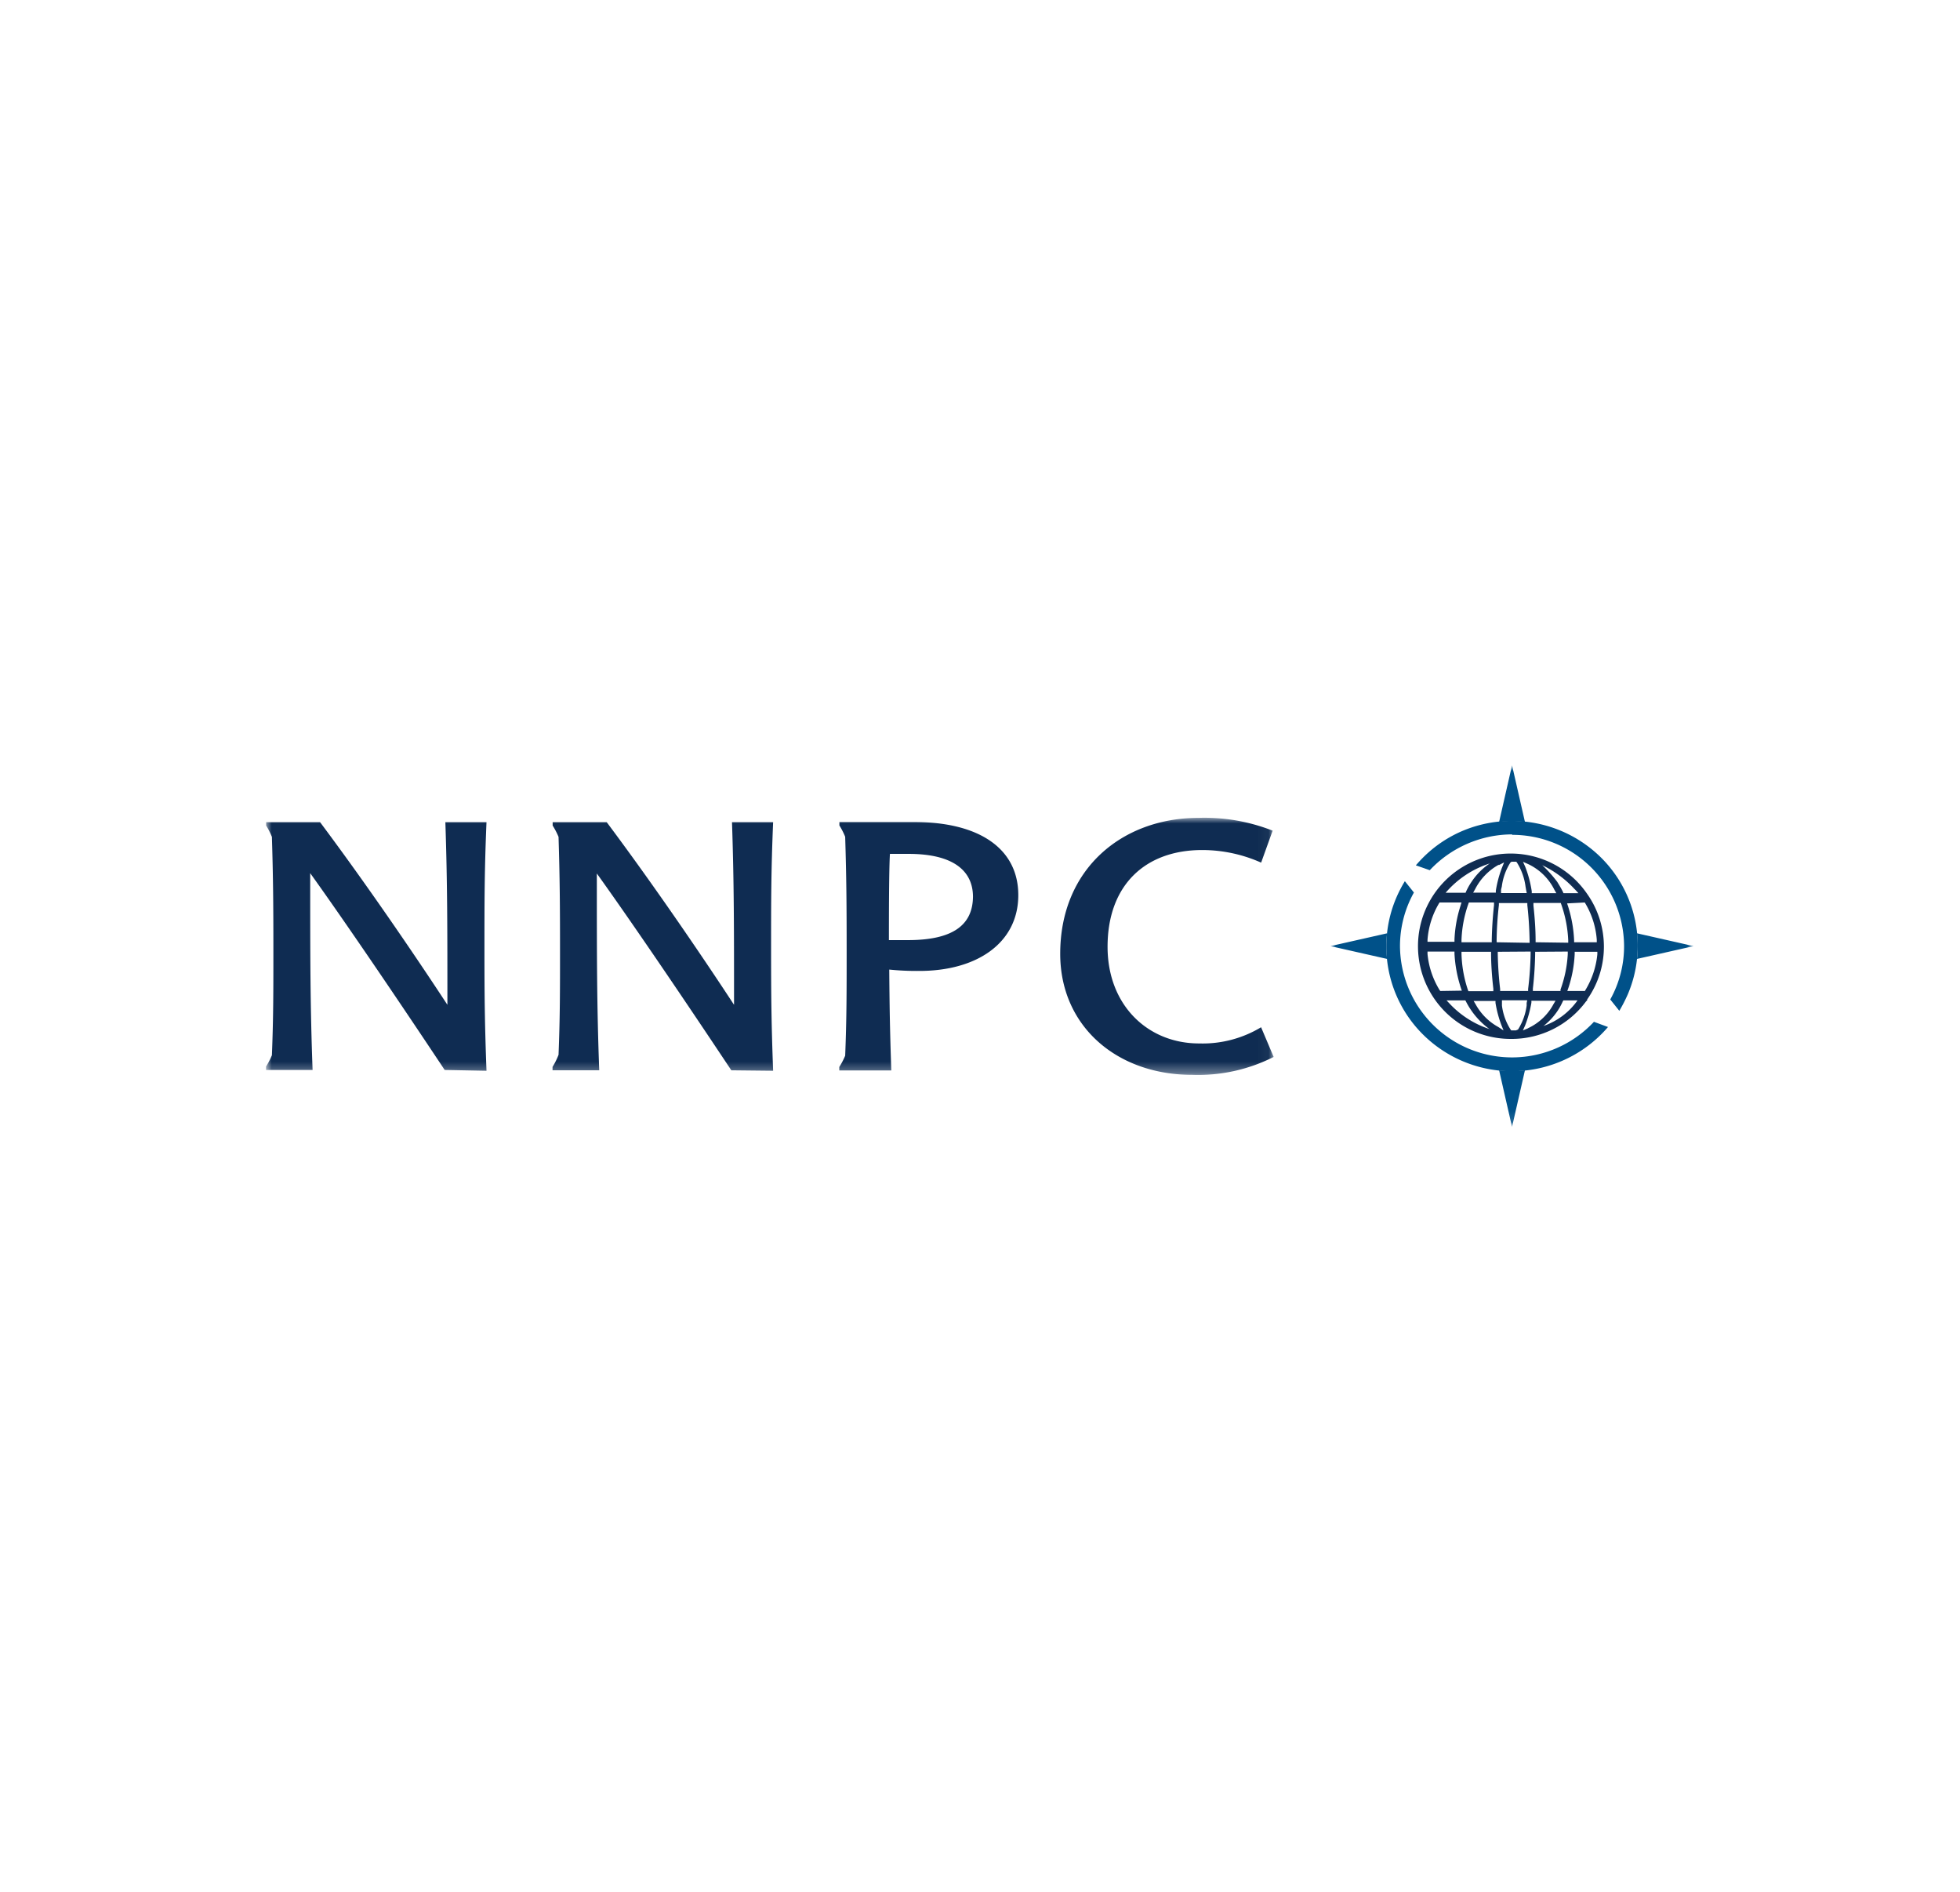 <svg id="Laag_1" data-name="Laag 1" xmlns="http://www.w3.org/2000/svg" xmlns:xlink="http://www.w3.org/1999/xlink" viewBox="0 0 173 167" width="173" height="167"><defs><style>.cls-1{fill:#fff;}.cls-1,.cls-3,.cls-5{fill-rule:evenodd;}.cls-2{mask:url(#mask);}.cls-3{fill:#0f2c52;}.cls-4{mask:url(#mask-2);}.cls-5{fill:#005189;}</style><mask id="mask" x="23.48" y="72.18" width="88.96" height="22.65" maskUnits="userSpaceOnUse"><g id="b"><path id="a" class="cls-1" d="M23.48,72.18V94.82h89V72.18Z"/></g></mask><mask id="mask-2" x="117.4" y="67.55" width="32.12" height="31.89" maskUnits="userSpaceOnUse"><g id="d"><path id="c" class="cls-1" d="M149.52,83.5v-16H117.4v31.9h32.12Z"/></g></mask></defs><g class="cls-2"><path class="cls-3" d="M111.33,76.09l1-2.78a16.46,16.46,0,0,0-6.52-1.13c-6.76,0-12.23,4.5-12.23,12,0,6.39,5,10.68,11.63,10.68a14.76,14.76,0,0,0,7.21-1.58l-1.11-2.62a10,10,0,0,1-5.47,1.43c-4.53,0-8.08-3.37-8.08-8.53,0-5.46,3.34-8.54,8.35-8.54a12.77,12.77,0,0,1,5.2,1.11ZM89.88,79c0-4.09-3.43-6.45-9.17-6.45H74.09v.3a6.65,6.65,0,0,1,.51,1c.11,3.6.13,6,.13,10.05,0,3.68,0,6-.13,9.27a6.64,6.64,0,0,1-.52,1v.3h4.59c-.12-3.56-.15-5.32-.18-8.9a23.64,23.64,0,0,0,2.58.12C86.18,85.72,89.88,83.25,89.88,79Zm-4,.09c0,2.57-1.8,3.88-5.74,3.88-.54,0-1.2,0-1.68,0,0-1.67,0-6.15.09-7.61.24,0,1.08,0,1.65,0,3.94,0,5.68,1.49,5.68,3.79ZM68.24,94.5c-.15-4.06-.18-6.45-.18-10.6,0-4.47,0-7,.18-11.34H64.61c.18,5.35.18,9.43.18,16.12-2.62-4-6.91-10.33-11.24-16.12H48.78v.3a6.64,6.64,0,0,1,.52,1c.11,3.58.13,6,.13,10,0,3.66,0,5.95-.13,9.23a6.26,6.26,0,0,1-.53,1.07v.3h4.12c-.21-5.79-.21-9.85-.21-17.37,3.15,4.39,7.78,11.22,11.87,17.37Zm-25.3,0c-.15-4.06-.18-6.45-.18-10.6,0-4.47,0-7,.18-11.34H39.31c.18,5.35.18,9.43.18,16.12-2.62-4-6.91-10.33-11.24-16.12H23.49v.3a6.29,6.29,0,0,1,.51,1c.11,3.6.13,6,.13,10,0,3.68,0,6-.13,9.27a6.64,6.64,0,0,1-.52,1v.3h4.11c-.21-5.79-.21-9.85-.21-17.37,3.15,4.39,7.78,11.22,11.87,17.37Z"/></g><path class="cls-3" d="M140.09,88.29h0v-.08l0,0a8.08,8.08,0,0,0,0-9.32l-.07-.1a8.18,8.18,0,1,0-6.65,12.9A8.16,8.16,0,0,0,140,88.37Zm-.21-8.64.06.1a7.32,7.32,0,0,1,1,3.19v.22h-2V83a11.61,11.61,0,0,0-.53-3l-.09-.27Zm-4.34,3.51V83c0-1-.08-2.06-.19-3.08l0-.23h2.41l.05.14a11,11,0,0,1,.61,3.15v.22Zm2.84.82v.22a10.88,10.88,0,0,1-.64,3.13l0,.13H135.3l0-.22c.14-1.19.19-2.32.2-3.06V84Zm.63-5.49.31.34H138l-.05-.12c-.15-.31-.33-.6-.5-.88a11.21,11.21,0,0,0-1.32-1.47A9.44,9.44,0,0,1,139,78.49Zm-4.15-2.24a4.93,4.93,0,0,1,2.34,2.28l.17.3H135.2l0-.17a10.22,10.22,0,0,0-.57-2.15l-.2-.45Zm-2.76,6.91V83a30.13,30.13,0,0,1,.2-3.12l0-.18h2.51l0,.18c.11,1,.18,2,.2,3.12v.21Zm3,.82v.21a29,29,0,0,1-.22,3.09l0,.18h-2.47l0-.18c-.12-1-.19-2.06-.21-3.09V84Zm-1.68-7.93h.41l.06.07a5.27,5.27,0,0,1,.76,2.11l.06.35.05.24h-2.27l0-.24c0-.12.05-.24.07-.35a5.12,5.12,0,0,1,.76-2.11Zm-1.14.31.48-.25-.2.5a10,10,0,0,0-.53,2l0,.17h-2l.17-.3a5.13,5.13,0,0,1,2.1-2.17ZM131.61,84v.2c0,.74.06,1.87.2,3.06l0,.22h-2.2l-.05-.13A10.88,10.88,0,0,1,129,84.2V84ZM129,83.16v-.22a10.67,10.67,0,0,1,.6-3.15l.05-.14h2.22l0,.23c-.11,1-.18,2.05-.2,3.08v.2Zm2.56-7a5.83,5.83,0,0,0-1.65,1.63,5.75,5.75,0,0,0-.5.88l-.05.12H127.6A8.55,8.55,0,0,1,131.51,76.2ZM126,82.94a7.32,7.32,0,0,1,1-3.19l.06-.1H129l-.08.27a11.23,11.23,0,0,0-.54,3v.2H126l0-.22Zm1.13,4.52-.07-.09A7.44,7.44,0,0,1,126,84.2l0-.22h2.38v.19a11.58,11.58,0,0,0,.56,3l.09.26Zm4.4,3.38A8.42,8.42,0,0,1,128,88.63l-.32-.34h1.66l.06.11a6.89,6.89,0,0,0,2.09,2.44Zm.72-.2a5.06,5.06,0,0,1-2-2l-.18-.3H132l0,.17a10.18,10.18,0,0,0,.51,1.93l.2.5Zm1.55.3h-.41l-.06-.08a5.12,5.12,0,0,1-.76-2.11c0-.08,0-.15,0-.23l0-.24h2.23l-.05.24c0,.08,0,.16,0,.23a5.27,5.27,0,0,1-.76,2.11Zm1.08-.19-.46.19.2-.45a10.33,10.33,0,0,0,.55-2l0-.17h2.13l-.18.3A4.87,4.87,0,0,1,134.86,90.75Zm1.34-.19a5.62,5.62,0,0,0,1.71-2.16l.06-.11h1.25A6.1,6.1,0,0,1,136.2,90.56Zm3.61-3.1h-1.49l.09-.26a11.07,11.07,0,0,0,.56-3V84h2l0,.22a7.46,7.46,0,0,1-1.06,3.17l-.06.09Z"/><g class="cls-4"><path class="cls-5" d="M134.6,72.54l-1.14-5-1.14,5A12.4,12.4,0,0,1,134.6,72.54Zm-12.17,9.83-5,1.13,5,1.13a10.67,10.67,0,0,1,0-2.26Zm9.89,12.09,1.14,5,1.14-5A12.4,12.4,0,0,1,132.32,94.46Zm12.17-12.09a10.67,10.67,0,0,1,0,2.26l5-1.13Z"/></g><path class="cls-5" d="M140.69,90.18a9.89,9.89,0,0,1-17.12-6.68,9.71,9.71,0,0,1,1.23-4.73l-.8-1a11.35,11.35,0,0,0-.76,1.47,10.95,10.95,0,0,0,2.38,12.08,11.15,11.15,0,0,0,16.31-.68Zm-7.23-16.5a9.87,9.87,0,0,1,9.89,9.82,9.66,9.66,0,0,1-1.22,4.71l.8,1a13.4,13.4,0,0,0,.75-1.46,10.95,10.95,0,0,0-2.38-12.08,11.2,11.2,0,0,0-12.16-2.36,11,11,0,0,0-3.52,2.36c-.23.23-.44.46-.65.7l1.23.43a10,10,0,0,1,7.26-3.16"/></svg>